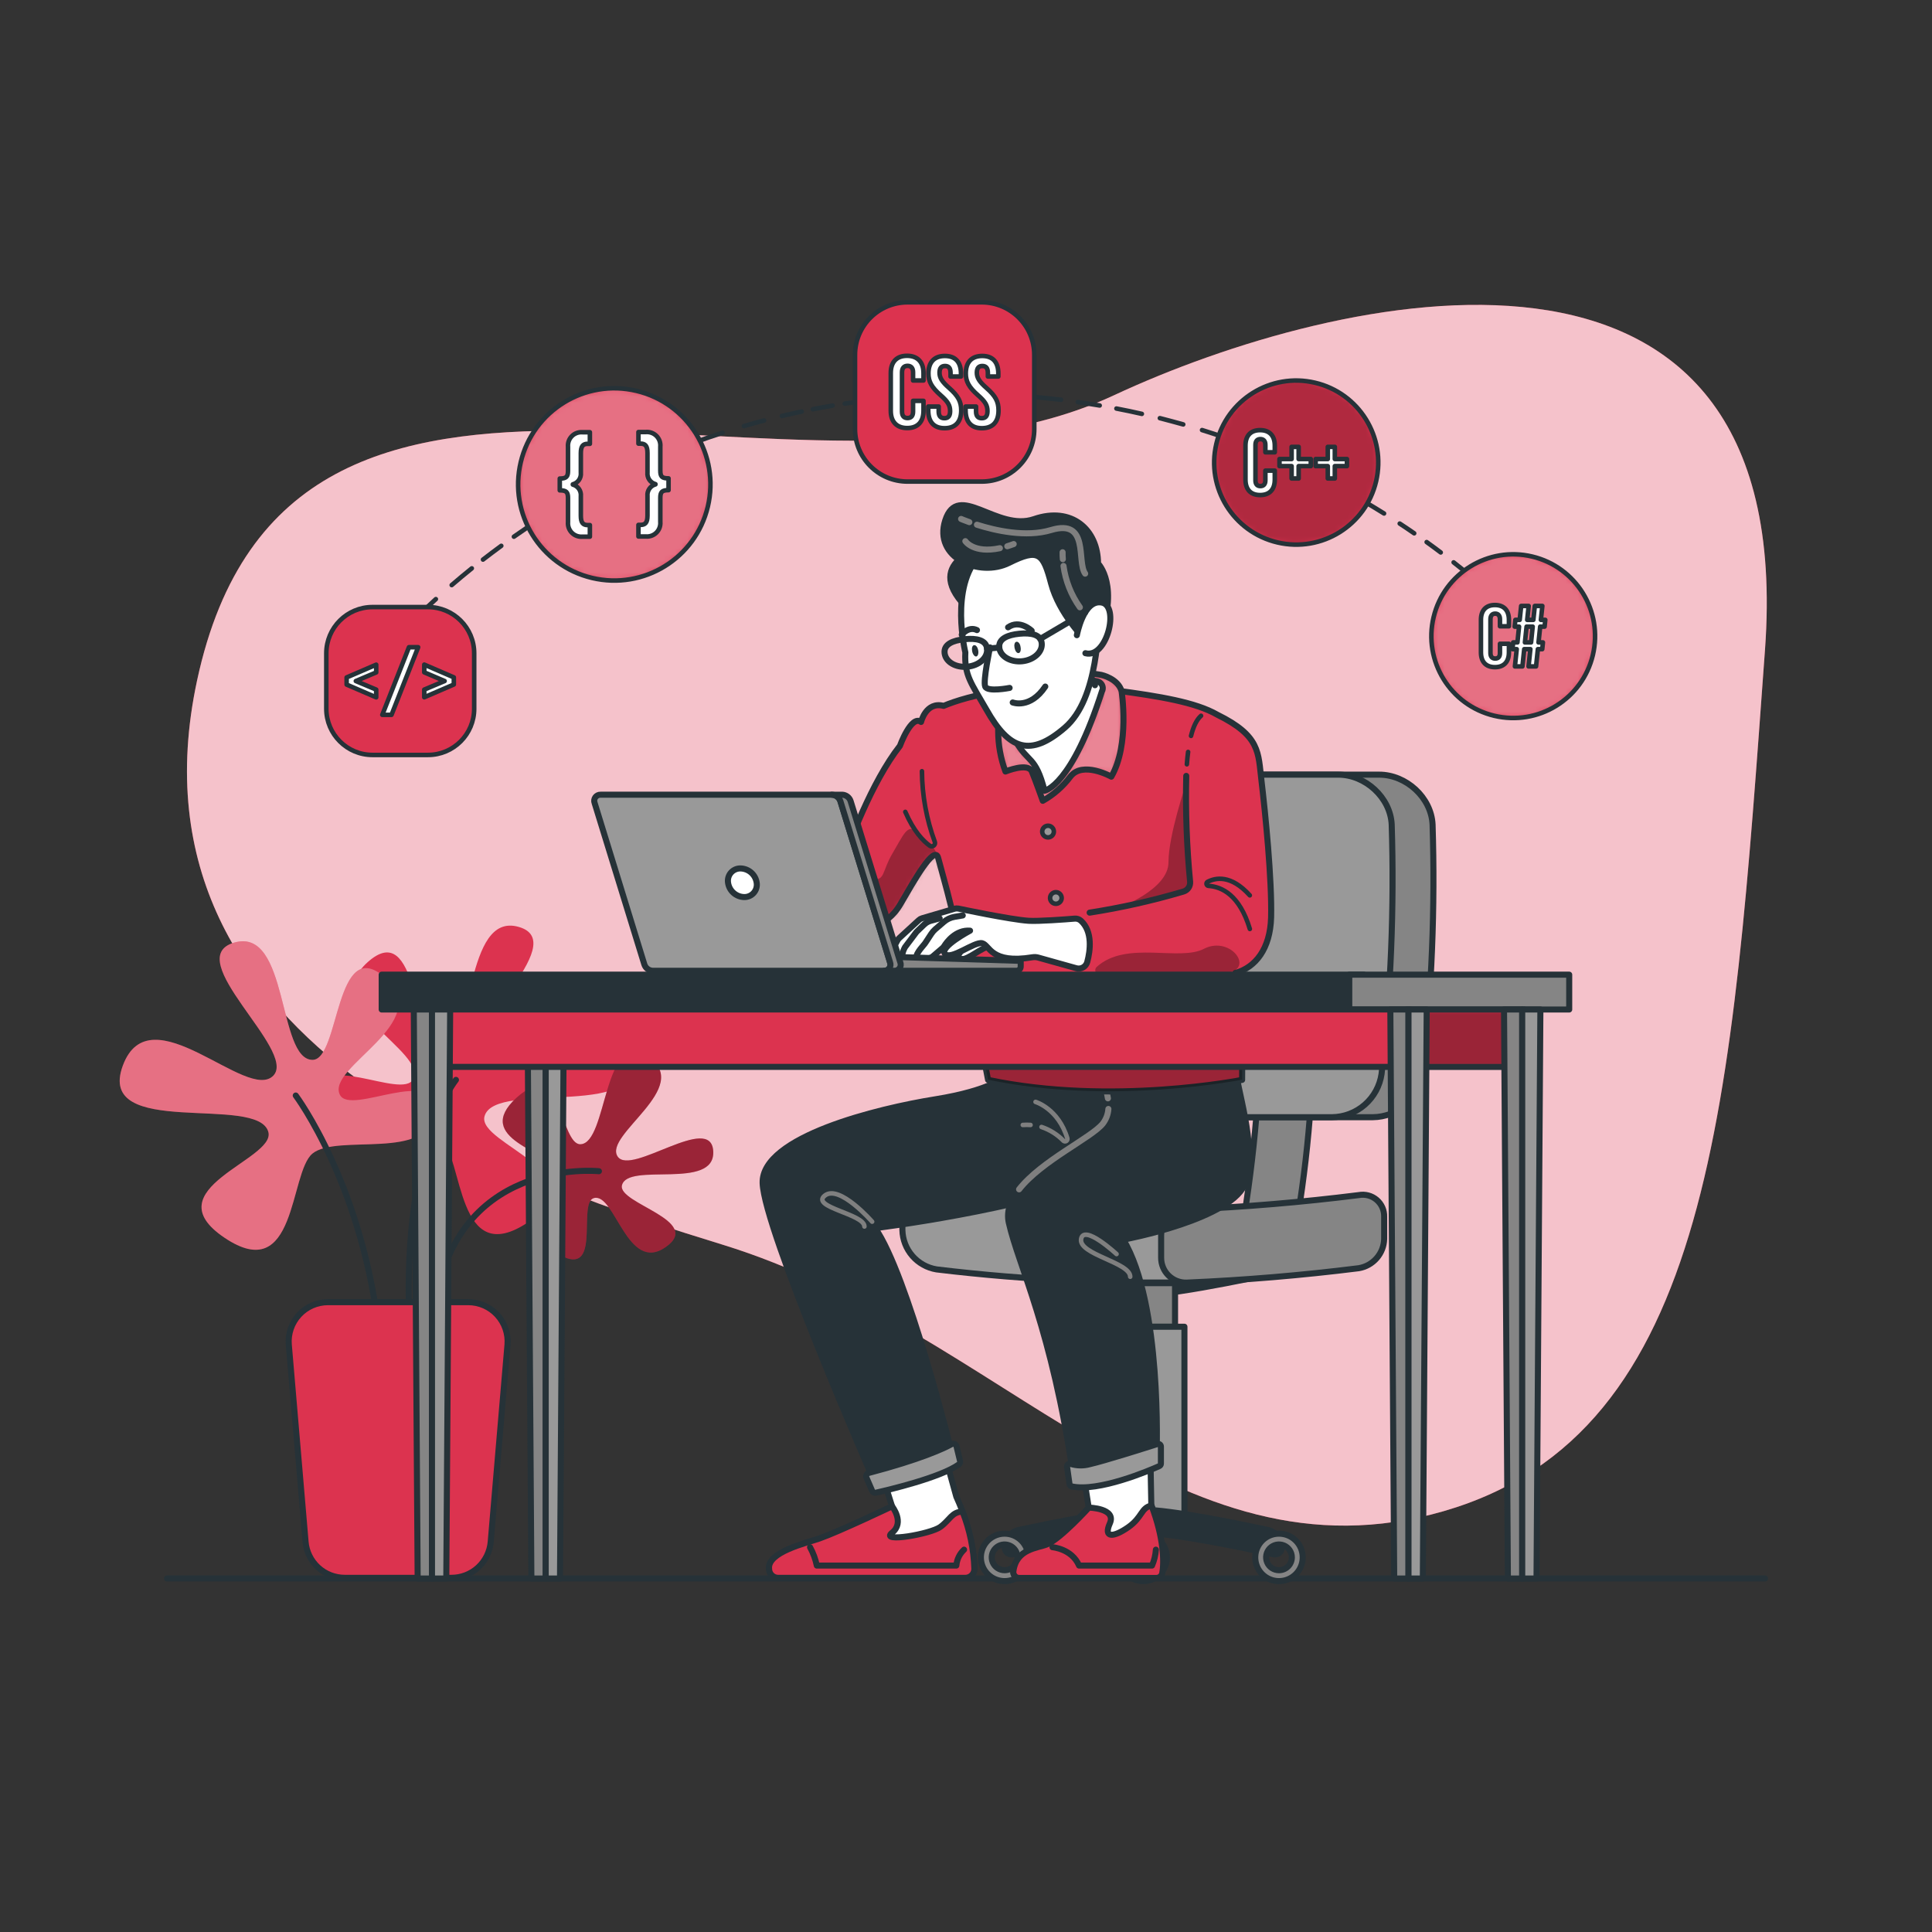 <?xml version="1.0" encoding="UTF-8"?>
<svg xmlns="http://www.w3.org/2000/svg" width="319" height="319" viewBox="0 0 319 319" fill="none">
  <rect x="0" y="0" width="319" height="319" fill="#333333" stroke="none"/>
  <path d="M119.306 205.512C88.893 196.14 19.261 174.135 32.538 112.364C47.85 41.01 132.206 89.396 183.955 65.254C220.582 48.175 297.04 30.164 291.426 107.273C285.964 182.276 282.832 236.615 238.389 249.509C193.946 262.403 165.3 219.676 119.306 205.512Z" fill="#DC334F"></path>
  <path opacity="0.7" d="M119.306 205.512C88.893 196.14 19.261 174.135 32.538 112.364C47.85 41.01 132.206 89.396 183.955 65.254C220.582 48.175 297.04 30.164 291.426 107.273C285.964 182.276 282.832 236.615 238.389 249.509C193.946 262.403 165.3 219.676 119.306 205.512Z" fill="white"></path>
  <path d="M27.574 260.629H291.426" stroke="#263238" stroke-linecap="round" stroke-linejoin="round"></path>
  <path d="M72.732 187.897C76.56 191.087 75.284 209.845 87.253 201.774C99.222 193.703 78.831 188.925 79.992 184.35C81.626 177.97 108.556 185.626 104.039 173.377C99.522 161.127 83.418 179.552 79.189 174.991C75.297 170.793 94.679 155.621 85.645 153.044C76.611 150.466 78.531 172.407 72.732 172.407C68.202 172.407 69.051 151.429 60.725 158.849C52.399 166.269 70.595 173.587 68.215 178.193C66.403 181.696 52.08 173.051 52.724 181.122C53.369 189.193 68.649 184.522 72.732 187.897Z" fill="#DC334F"></path>
  <path d="M75.284 178.302C75.284 178.302 66.581 188.848 67.551 217.59" stroke="#263238" stroke-linecap="round" stroke-linejoin="round"></path>
  <path d="M92.274 193.25C90.73 190.143 77.925 188.019 85.256 181.275C92.586 174.531 92.561 188.988 95.821 188.931C100.383 188.854 99.496 169.523 107.024 174.512C114.553 179.501 99.585 187.393 101.984 190.96C104.185 194.245 117.468 183.629 117.768 190.118C118.068 196.606 103.617 191.802 102.692 195.713C101.971 198.756 116.211 201.525 109.895 205.921C103.579 210.317 101.557 196.944 98.086 197.812C95.438 198.45 98.973 209.481 93.652 207.758C88.331 206.036 93.894 196.504 92.274 193.25Z" fill="#DC334F"></path>
  <path opacity="0.3" d="M92.274 193.25C90.73 190.143 77.925 188.019 85.256 181.275C92.586 174.531 92.561 188.988 95.821 188.931C100.383 188.854 99.496 169.523 107.024 174.512C114.553 179.501 99.585 187.393 101.984 190.96C104.185 194.245 117.468 183.629 117.768 190.118C118.068 196.606 103.617 191.802 102.692 195.713C101.971 198.756 116.211 201.525 109.895 205.921C103.579 210.317 101.557 196.944 98.086 197.812C95.438 198.45 98.973 209.481 93.652 207.758C88.331 206.036 93.894 196.504 92.274 193.25Z" fill="black"></path>
  <path d="M98.89 193.384C98.89 193.384 74.091 190.8 71.641 217.59" stroke="#263238" stroke-linecap="round" stroke-linejoin="round"></path>
  <path d="M51.576 190.481C47.748 193.671 49.024 212.429 37.055 204.358C25.086 196.287 45.483 191.502 44.315 186.934C42.688 180.554 15.752 188.21 20.275 175.96C24.799 163.711 40.889 182.143 45.157 177.575C49.043 173.383 29.667 158.211 38.701 155.627C47.735 153.044 45.789 174.997 51.608 174.997C56.137 174.997 55.295 154.013 63.621 161.44C71.947 168.866 53.745 176.177 56.131 180.784C57.937 184.286 72.266 175.642 71.622 183.706C70.977 191.77 55.64 187.106 51.576 190.481Z" fill="#DC334F"></path>
  <path opacity="0.3" d="M51.576 190.481C47.748 193.671 49.024 212.429 37.055 204.358C25.086 196.287 45.483 191.502 44.315 186.934C42.688 180.554 15.752 188.21 20.275 175.96C24.799 163.711 40.889 182.143 45.157 177.575C49.043 173.383 29.667 158.211 38.701 155.627C47.735 153.044 45.789 174.997 51.608 174.997C56.137 174.997 55.295 154.013 63.621 161.44C71.947 168.866 53.745 176.177 56.131 180.784C57.937 184.286 72.266 175.642 71.622 183.706C70.977 191.77 55.64 187.106 51.576 190.481Z" fill="white"></path>
  <path d="M48.833 180.886C48.833 180.886 60.125 195.968 62.709 221.137" stroke="#263238" stroke-linecap="round" stroke-linejoin="round"></path>
  <path d="M56.916 260.521H74.524C76.159 260.528 77.736 259.918 78.942 258.814C80.147 257.709 80.891 256.191 81.026 254.562L83.795 222.024C83.867 221.13 83.753 220.231 83.461 219.383C83.169 218.536 82.704 217.758 82.096 217.099C81.489 216.439 80.751 215.913 79.93 215.553C79.109 215.193 78.222 215.006 77.325 215.006H54.147C53.25 215.006 52.364 215.193 51.543 215.553C50.722 215.913 49.985 216.44 49.378 217.099C48.77 217.758 48.306 218.536 48.015 219.384C47.723 220.232 47.611 221.13 47.684 222.024L50.453 254.562C50.586 256.185 51.324 257.699 52.521 258.803C53.718 259.906 55.287 260.52 56.916 260.521Z" fill="#DC334F" stroke="#263238" stroke-linecap="round" stroke-linejoin="round"></path>
  <path d="M188.772 213.794C182.883 213.794 165.887 209.966 165.887 209.966H211.657C211.657 209.966 194.654 213.794 188.772 213.794Z" fill="#263238" stroke="#263238" stroke-linecap="round" stroke-linejoin="round"></path>
  <path d="M194.016 211.873H183.527V219.063H194.016V211.873Z" fill="#858585" stroke="#263238" stroke-linecap="round" stroke-linejoin="round"></path>
  <path d="M195.566 219.063H181.977V249.975H195.566V219.063Z" fill="#999999" stroke="#263238" stroke-linecap="round" stroke-linejoin="round"></path>
  <path d="M214.298 200.784H205.436C206.419 194.698 207.146 188.496 207.592 182.353H216.422C216.001 188.496 215.28 194.698 214.298 200.784Z" fill="#858585" stroke="#263238" stroke-linecap="round" stroke-linejoin="round"></path>
  <path d="M227.715 127.906H189.639C185.173 127.906 182.232 131.69 183.1 136.143C185.531 149.747 186.985 163.508 187.451 177.319C187.446 178.262 187.629 179.195 187.989 180.066C188.349 180.937 188.878 181.728 189.545 182.393C190.213 183.058 191.006 183.583 191.879 183.939C192.751 184.295 193.686 184.473 194.628 184.465H226.681C228.673 184.445 230.593 183.714 232.094 182.404C233.595 181.094 234.578 179.291 234.867 177.319C236.412 163.652 236.971 149.891 236.538 136.143C236.328 131.69 232.187 127.906 227.715 127.906Z" fill="#858585" stroke="#263238" stroke-linecap="round" stroke-linejoin="round"></path>
  <path d="M229.789 136.143C230.221 149.891 229.663 163.652 228.117 177.319C227.828 179.291 226.845 181.094 225.344 182.404C223.843 183.714 221.924 184.445 219.932 184.465H194.629C193.686 184.473 192.752 184.295 191.879 183.939C191.007 183.583 190.214 183.058 189.546 182.393C188.878 181.728 188.349 180.937 187.989 180.066C187.63 179.195 187.447 178.262 187.451 177.319C186.988 163.508 185.536 149.747 183.106 136.143C182.239 131.677 185.167 127.906 189.646 127.906H220.965C225.438 127.906 229.578 131.69 229.789 136.143Z" fill="#999999" stroke="#263238" stroke-linecap="round" stroke-linejoin="round"></path>
  <path d="M211.657 255.525C211.657 255.695 211.619 255.862 211.546 256.015C211.472 256.169 211.366 256.303 211.234 256.41C211.101 256.516 210.947 256.592 210.782 256.631C210.617 256.67 210.445 256.671 210.279 256.635C206.113 255.729 193.64 253.1 188.772 253.1C183.904 253.1 171.425 255.729 167.258 256.635C167.093 256.671 166.921 256.67 166.756 256.631C166.591 256.592 166.437 256.516 166.306 256.41C166.174 256.303 166.068 256.168 165.995 256.015C165.923 255.862 165.886 255.694 165.887 255.525C165.886 254.843 166.12 254.181 166.548 253.65C166.977 253.12 167.574 252.752 168.241 252.609C173.115 251.563 184.236 249.285 188.772 249.285C193.308 249.285 204.428 251.563 209.303 252.609C209.969 252.753 210.566 253.121 210.994 253.652C211.422 254.182 211.656 254.843 211.657 255.525Z" fill="#263238" stroke="#263238" stroke-linecap="round" stroke-linejoin="round"></path>
  <path d="M165.88 253.229C165.105 253.227 164.347 253.456 163.702 253.886C163.056 254.316 162.553 254.928 162.256 255.644C161.959 256.36 161.881 257.148 162.032 257.908C162.182 258.669 162.556 259.368 163.104 259.916C163.652 260.464 164.351 260.837 165.111 260.988C165.872 261.139 166.66 261.061 167.376 260.764C168.092 260.466 168.704 259.963 169.134 259.318C169.564 258.673 169.792 257.915 169.791 257.139C169.789 256.103 169.377 255.109 168.644 254.376C167.911 253.643 166.917 253.23 165.88 253.229ZM165.88 259.264C165.46 259.265 165.048 259.142 164.698 258.909C164.348 258.676 164.075 258.345 163.913 257.957C163.751 257.569 163.708 257.141 163.789 256.729C163.871 256.316 164.072 255.937 164.369 255.639C164.666 255.342 165.045 255.139 165.457 255.056C165.869 254.974 166.297 255.015 166.685 255.176C167.074 255.337 167.406 255.609 167.64 255.958C167.874 256.308 167.998 256.719 167.998 257.139C167.998 257.702 167.775 258.241 167.378 258.639C166.981 259.038 166.443 259.262 165.88 259.264Z" fill="#858585" stroke="#263238" stroke-linecap="round" stroke-linejoin="round"></path>
  <path d="M188.772 253.229C187.995 253.226 187.235 253.454 186.589 253.885C185.942 254.315 185.438 254.928 185.141 255.645C184.843 256.363 184.766 257.152 184.918 257.914C185.07 258.676 185.445 259.375 185.996 259.923C186.547 260.47 187.247 260.842 188.01 260.991C188.772 261.139 189.561 261.058 190.277 260.757C190.993 260.456 191.604 259.949 192.031 259.3C192.458 258.652 192.683 257.891 192.676 257.114C192.668 256.083 192.253 255.096 191.522 254.369C190.791 253.642 189.803 253.232 188.772 253.229ZM188.772 259.264C188.352 259.265 187.942 259.142 187.592 258.911C187.243 258.679 186.969 258.349 186.807 257.963C186.644 257.576 186.6 257.15 186.679 256.738C186.758 256.326 186.958 255.947 187.252 255.648C187.546 255.35 187.923 255.145 188.333 255.059C188.744 254.974 189.17 255.012 189.559 255.169C189.948 255.326 190.282 255.594 190.519 255.94C190.756 256.286 190.885 256.695 190.89 257.114C190.893 257.395 190.841 257.673 190.736 257.933C190.631 258.194 190.476 258.431 190.279 258.63C190.082 258.83 189.847 258.989 189.589 259.098C189.33 259.207 189.052 259.263 188.772 259.264Z" fill="#858585" stroke="#263238" stroke-linecap="round" stroke-linejoin="round"></path>
  <path d="M211.178 253.229C210.403 253.229 209.645 253.458 209.001 253.889C208.357 254.32 207.855 254.932 207.558 255.648C207.262 256.364 207.185 257.152 207.336 257.912C207.488 258.672 207.862 259.37 208.41 259.918C208.959 260.466 209.657 260.838 210.418 260.989C211.178 261.139 211.966 261.061 212.682 260.763C213.397 260.466 214.009 259.963 214.438 259.318C214.868 258.673 215.097 257.915 215.095 257.139C215.095 256.625 214.994 256.116 214.797 255.641C214.6 255.166 214.311 254.735 213.948 254.372C213.584 254.009 213.152 253.721 212.677 253.524C212.201 253.328 211.692 253.228 211.178 253.229ZM211.178 259.264C210.758 259.264 210.347 259.139 209.998 258.906C209.648 258.673 209.376 258.341 209.215 257.952C209.054 257.564 209.012 257.137 209.094 256.725C209.176 256.313 209.379 255.934 209.676 255.637C209.973 255.34 210.351 255.138 210.764 255.056C211.176 254.974 211.603 255.016 211.991 255.177C212.379 255.337 212.711 255.61 212.945 255.959C213.178 256.309 213.303 256.719 213.303 257.139C213.303 257.703 213.079 258.243 212.68 258.642C212.282 259.04 211.742 259.264 211.178 259.264Z" fill="#858585" stroke="#263238" stroke-linecap="round" stroke-linejoin="round"></path>
  <path d="M200.371 199.547C185.095 200.032 169.805 199.356 154.632 197.524C153.932 197.398 153.212 197.429 152.526 197.616C151.839 197.803 151.203 198.141 150.663 198.605C150.123 199.068 149.694 199.647 149.406 200.298C149.118 200.949 148.979 201.655 148.999 202.367V203.113C149.036 204.681 149.619 206.186 150.648 207.37C151.676 208.553 153.085 209.34 154.632 209.595C169.806 211.423 185.095 212.099 200.371 211.618V199.547Z" fill="#999999" stroke="#263238" stroke-linecap="round" stroke-linejoin="round"></path>
  <path d="M224.359 209.397C214.879 210.584 205.481 211.369 195.937 211.777C195.387 211.794 194.839 211.7 194.326 211.501C193.814 211.301 193.346 211.001 192.953 210.616C192.559 210.232 192.247 209.773 192.035 209.265C191.823 208.757 191.716 208.212 191.719 207.662V203.993C191.731 202.872 192.176 201.8 192.963 201.001C193.75 200.203 194.816 199.741 195.937 199.712C205.507 199.298 214.879 198.513 224.359 197.326C224.879 197.229 225.413 197.249 225.924 197.385C226.434 197.522 226.907 197.771 227.309 198.114C227.71 198.457 228.03 198.886 228.244 199.369C228.458 199.853 228.56 200.377 228.545 200.906V204.574C228.514 205.738 228.08 206.856 227.316 207.736C226.553 208.615 225.508 209.203 224.359 209.397Z" fill="#858585" stroke="#263238" stroke-linecap="round" stroke-linejoin="round"></path>
  <path d="M160.884 259.028C160.884 256.897 160.419 252.648 157.905 247.129L154.632 235.326L144.424 239.684L147.295 248.724C147.295 248.724 138.523 252.909 135.281 254.039C133.125 254.792 126.668 256.272 126.987 259.041C126.987 259.236 127.026 259.429 127.101 259.61C127.175 259.79 127.285 259.954 127.423 260.092C127.561 260.23 127.725 260.339 127.905 260.414C128.086 260.489 128.279 260.527 128.474 260.527H159.392C159.588 260.528 159.783 260.49 159.965 260.415C160.147 260.34 160.312 260.229 160.451 260.09C160.59 259.95 160.7 259.784 160.774 259.602C160.849 259.42 160.886 259.225 160.884 259.028Z" fill="white" stroke="#263238" stroke-linecap="round" stroke-linejoin="round"></path>
  <path d="M155.264 252.118C153.669 253.292 145.164 254.779 147.295 253.075C149.426 251.372 147.295 248.718 147.295 248.718C147.295 248.718 138.523 252.903 135.281 254.032C133.125 254.785 126.668 256.265 126.987 259.034C126.987 259.229 127.026 259.423 127.101 259.603C127.175 259.783 127.285 259.947 127.423 260.085C127.561 260.223 127.725 260.333 127.905 260.408C128.086 260.482 128.279 260.521 128.474 260.521H159.392C159.588 260.522 159.783 260.483 159.964 260.408C160.146 260.333 160.311 260.222 160.449 260.083C160.587 259.943 160.697 259.777 160.77 259.595C160.844 259.413 160.881 259.218 160.878 259.021C160.774 255.789 160.113 252.6 158.926 249.592C157.171 249.611 156.859 250.951 155.264 252.118Z" fill="#DC334F" stroke="#263238" stroke-linecap="round" stroke-linejoin="round"></path>
  <path d="M168.266 260.52H190.915C191.142 260.52 191.361 260.441 191.536 260.297C191.71 260.152 191.829 259.952 191.872 259.729C192.217 257.93 192.14 253.904 190.099 248.558L189.895 237.712L178.296 239.683L179.763 248.934C179.763 248.934 175.093 254.077 172.873 254.995C171.316 255.633 167.769 255.71 167.297 259.461C167.284 259.596 167.3 259.732 167.343 259.86C167.386 259.988 167.456 260.106 167.547 260.206C167.638 260.305 167.75 260.385 167.873 260.439C167.997 260.493 168.131 260.521 168.266 260.52Z" fill="white" stroke="#263238" stroke-linecap="round" stroke-linejoin="round"></path>
  <path d="M186.296 252.163C183.904 253.834 182.137 254.032 183.253 251.525C184.37 249.017 179.789 248.928 179.789 248.928C179.789 248.928 175.119 254.07 172.898 254.989C171.342 255.627 167.794 255.704 167.322 259.455C167.306 259.592 167.319 259.73 167.36 259.862C167.402 259.993 167.471 260.114 167.562 260.216C167.654 260.319 167.767 260.401 167.892 260.457C168.018 260.512 168.154 260.541 168.292 260.54H190.941C191.168 260.539 191.387 260.46 191.562 260.316C191.736 260.172 191.855 259.971 191.898 259.749C192.243 257.949 192.166 253.924 190.124 248.577C188.351 248.985 188.67 250.485 186.296 252.163Z" fill="#DC334F" stroke="#263238" stroke-linecap="round" stroke-linejoin="round"></path>
  <path d="M166.014 177.689C166.014 177.689 163.73 180.024 154.396 181.517C145.062 183.01 125.686 187.681 125.922 195.337C126.158 202.993 144.003 243.825 144.003 243.825C144.003 243.825 152.935 242.127 157.082 239.575C157.082 239.575 149.892 210.438 144.501 202.782C144.501 202.782 168.7 199.802 182.085 194.277C195.47 188.752 187.598 176.158 187.598 176.158L166.014 177.689Z" fill="#263238" stroke="#263238" stroke-linecap="round" stroke-linejoin="round"></path>
  <path d="M181.192 176.611C181.192 176.611 184.625 182.353 182.06 185.543C179.495 188.733 164.93 194.686 166.576 201.921C168.222 209.156 173.657 219.357 177.198 243.601C177.198 243.601 185.448 242.325 190.973 239.984C190.973 239.984 191.891 215.319 185.48 204.683C185.48 204.683 203.841 201.283 205.704 195.113C207.567 188.944 204.084 179.514 204.013 176.146L181.192 176.611Z" fill="#263238" stroke="#263238" stroke-linecap="round" stroke-linejoin="round"></path>
  <path d="M170.155 185.747C169.73 185.715 169.304 185.715 168.879 185.747" stroke="#7F7F7F" stroke-width="0.75" stroke-linecap="round" stroke-linejoin="round"></path>
  <path d="M170.984 181.938C170.984 181.938 174.755 183.049 176.235 187.968C176.254 188.048 176.248 188.133 176.216 188.21C176.184 188.287 176.129 188.352 176.059 188.395C175.988 188.439 175.906 188.46 175.823 188.454C175.74 188.448 175.661 188.416 175.597 188.363C174.586 187.323 173.342 186.54 171.967 186.079" stroke="#7F7F7F" stroke-width="0.75" stroke-linecap="round" stroke-linejoin="round"></path>
  <path d="M142.727 202.514C142.727 200.44 133.795 199.324 136.187 197.41C138.58 195.496 144.003 201.716 144.003 201.716" stroke="#7F7F7F" stroke-width="0.75" stroke-linecap="round" stroke-linejoin="round"></path>
  <path d="M186.615 210.807C186.615 208.434 178.079 207.139 178.506 204.587C178.934 202.035 184.357 207.062 184.357 207.062" stroke="#7F7F7F" stroke-width="0.75" stroke-linecap="round" stroke-linejoin="round"></path>
  <path d="M143.059 243.971L143.997 246.14C144.049 246.26 144.141 246.358 144.257 246.417C144.374 246.477 144.507 246.494 144.635 246.465C146.696 246 155.296 243.971 158.313 241.801C158.401 241.737 158.467 241.648 158.504 241.546C158.54 241.443 158.545 241.332 158.518 241.227L157.931 238.809C157.911 238.726 157.872 238.648 157.817 238.582C157.762 238.516 157.693 238.464 157.614 238.429C157.536 238.394 157.45 238.378 157.365 238.382C157.279 238.386 157.195 238.41 157.12 238.452C155.761 239.192 151.978 240.959 143.435 243.205C143.357 243.226 143.285 243.264 143.223 243.315C143.16 243.366 143.11 243.43 143.074 243.503C143.038 243.575 143.018 243.654 143.016 243.735C143.013 243.816 143.028 243.896 143.059 243.971Z" fill="#999999" stroke="#263238" stroke-linecap="round" stroke-linejoin="round"></path>
  <path d="M176.184 242.185C176.173 242.11 176.182 242.034 176.209 241.963C176.236 241.893 176.281 241.831 176.339 241.782C176.398 241.734 176.468 241.702 176.542 241.689C176.616 241.676 176.693 241.682 176.764 241.706C177.801 242.03 178.909 242.045 179.954 241.751C182.321 241.215 189.09 239.072 191.107 238.427C191.173 238.406 191.243 238.401 191.311 238.412C191.38 238.423 191.445 238.45 191.501 238.491C191.557 238.533 191.602 238.586 191.634 238.648C191.665 238.71 191.681 238.779 191.681 238.848V241.668C191.681 241.753 191.657 241.837 191.611 241.909C191.564 241.98 191.497 242.036 191.419 242.07C189.837 242.778 181.358 246.409 176.924 245.42C176.837 245.399 176.759 245.353 176.7 245.287C176.64 245.221 176.603 245.138 176.592 245.05L176.184 242.185Z" fill="#999999" stroke="#263238" stroke-linecap="round" stroke-linejoin="round"></path>
  <path d="M183.01 183.105C182.949 183.987 182.627 184.831 182.085 185.53C180.209 187.859 171.96 191.655 168.266 196.376" stroke="#7F7F7F" stroke-linecap="round" stroke-linejoin="round"></path>
  <path d="M182.608 179.916C182.751 180.386 182.86 180.866 182.934 181.352" stroke="#7F7F7F" stroke-linecap="round" stroke-linejoin="round"></path>
  <path d="M133.75 255.468C134.271 256.417 134.647 257.438 134.867 258.498H157.905C157.991 257.494 158.445 256.558 159.181 255.87" stroke="#263238" stroke-linecap="round" stroke-linejoin="round"></path>
  <path d="M173.785 255.468C173.785 255.468 176.975 255.71 178.168 258.498H190.214C190.577 257.666 190.793 256.776 190.852 255.87" stroke="#263238" stroke-linecap="round" stroke-linejoin="round"></path>
  <path d="M154.9 141.636C155.194 142.759 155.5 143.875 155.806 144.966C158.996 156.45 163.143 178.301 163.143 178.301C183.559 182.608 205.092 178.301 205.092 178.301C205.206 173.542 204.626 167.258 203.981 160.654C207.325 159.729 209.723 156.641 209.877 151.505C210.036 145.285 208.907 134.088 208.282 128.856C207.726 124.257 208.122 121.519 200.996 118.01C197.423 115.95 191.489 114.974 184.197 113.997C169.842 112.083 159.481 114.986 155.806 116.549C152.89 115.784 152.08 119.204 152.08 119.204C150.466 117.985 148.59 123.153 148.59 123.153C143.869 129.175 140.156 139.32 138.918 142.931C138.644 143.72 138.143 144.411 137.476 144.915C134.127 147.467 135.99 150.625 135.99 150.625L142.848 152.724C142.848 152.724 146.172 153.592 148.711 149.221C150.83 145.572 154.3 139.377 154.9 141.636Z" fill="#DC334F"></path>
  <mask id="mask0_1819_18128" style="mask-type:luminance" maskUnits="userSpaceOnUse" x="135" y="113" width="75" height="68">
    <path d="M154.9 141.636C155.194 142.759 155.5 143.875 155.806 144.966C158.996 156.45 163.143 178.301 163.143 178.301C183.559 182.608 205.092 178.301 205.092 178.301C205.206 173.542 204.626 167.258 203.981 160.654C207.325 159.729 209.723 156.641 209.877 151.505C210.036 145.285 208.907 134.088 208.282 128.856C207.726 124.257 208.122 121.519 200.996 118.01C197.423 115.95 191.489 114.974 184.197 113.997C169.842 112.083 159.481 114.986 155.806 116.549C152.89 115.784 152.08 119.204 152.08 119.204C150.466 117.985 148.59 123.153 148.59 123.153C143.869 129.175 140.156 139.32 138.918 142.931C138.644 143.72 138.143 144.411 137.476 144.915C134.127 147.467 135.99 150.625 135.99 150.625L142.848 152.724C142.848 152.724 146.172 153.592 148.711 149.221C150.83 145.572 154.3 139.377 154.9 141.636Z" fill="white"></path>
  </mask>
  <g mask="url(#mask0_1819_18128)">
    <path opacity="0.3" d="M144.111 149.847C144.111 149.847 143.952 146.657 141.4 146.102C138.848 145.546 142.114 144.589 144.111 145.068C146.108 145.546 145.642 143.792 147.352 140.921C149.062 138.05 149.904 135.779 151.346 137.431C152.788 139.084 154.287 139.345 154.9 141.604C155.512 143.862 152.482 149.26 152.482 149.26L147.722 152.954L145.304 154.306H141.7L140.462 151.186L144.111 149.847Z" fill="black"></path>
  </g>
  <path d="M154.9 141.636C155.194 142.759 155.5 143.875 155.806 144.966C158.996 156.45 163.143 178.301 163.143 178.301C183.559 182.608 205.092 178.301 205.092 178.301C205.206 173.542 204.626 167.258 203.981 160.654C207.325 159.729 209.723 156.641 209.877 151.505C210.036 145.285 208.907 134.088 208.282 128.856C207.726 124.257 208.122 121.519 200.996 118.01C197.423 115.95 191.489 114.974 184.197 113.997C169.842 112.083 159.481 114.986 155.806 116.549C152.89 115.784 152.08 119.204 152.08 119.204C150.466 117.985 148.59 123.153 148.59 123.153C143.869 129.175 140.156 139.32 138.918 142.931C138.644 143.72 138.143 144.411 137.476 144.915C134.127 147.467 135.99 150.625 135.99 150.625L142.848 152.724C142.848 152.724 146.172 153.592 148.711 149.221C150.83 145.572 154.3 139.377 154.9 141.636Z" stroke="#263238" stroke-linecap="round" stroke-linejoin="round"></path>
  <path opacity="0.3" d="M205.092 178.269C205.108 174.17 204.906 170.072 204.486 165.994C205.181 175.711 184.95 178.754 184.312 173.484C183.674 168.214 203.982 160.622 192.932 163.276C183.291 165.592 164.604 163.378 160.011 162.779C161.778 171.073 163.143 178.269 163.143 178.269C183.559 182.576 205.092 178.269 205.092 178.269Z" fill="black"></path>
  <path opacity="0.3" d="M195.815 129.463C195.815 129.463 192.925 137.916 192.931 142.382C192.938 146.848 184.835 149.847 184.816 149.847C189.161 148.967 193.384 147.799 195.4 147.212C195.748 147.114 196.05 146.898 196.255 146.601C196.46 146.304 196.555 145.945 196.523 145.585C196.008 140.227 195.772 134.846 195.815 129.463Z" fill="black"></path>
  <path d="M152.227 127.338C152.254 131.321 152.973 135.27 154.351 139.007C154.391 139.116 154.395 139.236 154.363 139.348C154.33 139.46 154.263 139.559 154.17 139.63C154.078 139.701 153.965 139.741 153.849 139.743C153.732 139.746 153.618 139.712 153.522 139.645C152.425 138.86 150.874 137.265 149.477 134.05" stroke="#263238" stroke-width="0.75" stroke-linecap="round" stroke-linejoin="round"></path>
  <path d="M206.367 153.387C204.683 147.805 201.767 146.408 199.509 146.267C199.439 146.257 199.374 146.227 199.321 146.18C199.269 146.133 199.231 146.072 199.214 146.003C199.196 145.935 199.199 145.863 199.222 145.797C199.245 145.73 199.287 145.672 199.343 145.629C200.657 144.921 203.216 144.353 206.361 147.837" stroke="#263238" stroke-width="0.75" stroke-linecap="round" stroke-linejoin="round"></path>
  <path d="M174.002 137.412C173.975 137.647 173.862 137.863 173.686 138.021C173.509 138.178 173.281 138.265 173.045 138.265C172.809 138.265 172.58 138.178 172.404 138.021C172.228 137.863 172.115 137.647 172.088 137.412C172.072 137.277 172.085 137.14 172.126 137.011C172.167 136.881 172.235 136.762 172.326 136.66C172.416 136.559 172.527 136.478 172.651 136.422C172.775 136.367 172.909 136.338 173.045 136.338C173.181 136.338 173.315 136.367 173.439 136.422C173.563 136.478 173.674 136.559 173.764 136.66C173.855 136.762 173.922 136.881 173.963 137.011C174.004 137.14 174.018 137.277 174.002 137.412Z" fill="#999999" stroke="#263238" stroke-width="0.75" stroke-linecap="round" stroke-linejoin="round"></path>
  <path d="M175.297 148.27C175.297 148.46 175.241 148.645 175.136 148.802C175.031 148.96 174.881 149.082 174.707 149.155C174.532 149.227 174.339 149.246 174.154 149.209C173.968 149.172 173.797 149.081 173.664 148.947C173.53 148.813 173.439 148.643 173.402 148.457C173.365 148.272 173.384 148.079 173.456 147.904C173.529 147.729 173.651 147.58 173.809 147.475C173.966 147.37 174.151 147.313 174.34 147.313C174.594 147.313 174.838 147.414 175.017 147.594C175.196 147.773 175.297 148.017 175.297 148.27Z" fill="#999999" stroke="#263238" stroke-width="0.75" stroke-linecap="round" stroke-linejoin="round"></path>
  <path d="M178.506 174.441C178.508 174.632 178.452 174.819 178.347 174.978C178.242 175.138 178.092 175.262 177.916 175.336C177.74 175.41 177.546 175.43 177.359 175.393C177.172 175.357 176.999 175.266 176.864 175.131C176.729 174.997 176.636 174.825 176.599 174.638C176.561 174.451 176.58 174.257 176.652 174.081C176.725 173.904 176.849 173.753 177.007 173.647C177.166 173.541 177.352 173.484 177.543 173.484C177.797 173.484 178.041 173.585 178.222 173.764C178.402 173.944 178.505 174.187 178.506 174.441Z" fill="#999999" stroke="#263238" stroke-linecap="round" stroke-linejoin="round"></path>
  <path d="M160.183 155.385C160.183 155.385 157.051 158.371 158.543 158.422C160.036 158.473 161.918 156.418 163.647 156.182C165.376 155.946 162.582 154.906 162.582 154.906L160.183 155.385Z" fill="white" stroke="#263238" stroke-linecap="round" stroke-linejoin="round"></path>
  <path d="M178.474 152.022C178.334 151.896 178.169 151.801 177.99 151.742C177.811 151.682 177.622 151.661 177.434 151.678C175.903 151.805 171.501 152.137 169.842 152.035C166.895 151.85 158.211 150.013 158.211 150.013C158.012 149.979 157.807 149.989 157.612 150.044L152.233 151.627C152.037 151.683 151.858 151.786 151.71 151.927L148.456 154.912C148.349 155.012 148.259 155.129 148.188 155.257L147.512 156.495C147.372 156.749 147.32 157.042 147.363 157.329C147.405 157.616 147.541 157.881 147.748 158.083L153.12 158.224C153.452 158.239 153.777 158.125 154.026 157.905L155.621 156.539C155.728 156.447 155.82 156.339 155.895 156.22C156.285 155.582 157.809 153.477 160.17 153.668C160.17 153.668 155.066 156.38 156.029 157.496C156.993 158.613 160.897 155.423 162.173 155.742C163.449 156.061 163.532 159.193 170.467 158.058C170.777 158.005 171.095 158.021 171.399 158.102L177.715 159.87C177.902 159.921 178.098 159.935 178.291 159.911C178.484 159.886 178.669 159.823 178.838 159.726C179.006 159.628 179.153 159.498 179.27 159.343C179.387 159.188 179.472 159.012 179.521 158.823C180.012 157.011 180.446 153.821 178.474 152.022Z" fill="white" stroke="#263238" stroke-linecap="round" stroke-linejoin="round"></path>
  <path d="M158.964 151.154L157.612 151.384C156.952 151.496 156.336 151.787 155.832 152.226L154.396 153.457C154.152 153.677 153.937 153.928 153.758 154.204L152.833 155.614C152.733 155.77 152.62 155.917 152.495 156.054C151.946 156.692 150.434 158.459 152.068 158.217" fill="white"></path>
  <path d="M158.964 151.154L157.612 151.384C156.952 151.496 156.336 151.787 155.832 152.226L154.396 153.457C154.152 153.677 153.937 153.928 153.758 154.204L152.833 155.614C152.733 155.77 152.62 155.917 152.495 156.054C151.946 156.692 150.434 158.459 152.068 158.217" stroke="#263238" stroke-linecap="round" stroke-linejoin="round"></path>
  <path d="M155.156 151.633L153.758 152.016C153.322 152.122 152.921 152.342 152.597 152.654L151.506 153.7C151.399 153.795 151.303 153.902 151.219 154.019L149.426 156.399C149.426 156.399 148.469 158.083 149.426 158.115" fill="white"></path>
  <path d="M155.156 151.633L153.758 152.016C153.322 152.122 152.921 152.342 152.597 152.654L151.506 153.7C151.399 153.795 151.303 153.902 151.219 154.019L149.426 156.399C149.426 156.399 148.469 158.083 149.426 158.115" stroke="#263238" stroke-linecap="round" stroke-linejoin="round"></path>
  <path d="M195.866 128.11C195.73 133.943 195.944 139.778 196.504 145.585C196.535 145.945 196.44 146.304 196.236 146.601C196.031 146.898 195.728 147.114 195.381 147.212C190.309 148.712 185.142 149.874 179.916 150.689" stroke="#263238" stroke-linecap="round" stroke-linejoin="round"></path>
  <path d="M196.172 124.154C196.089 124.792 196.019 125.488 195.968 126.196" stroke="#263238" stroke-width="0.75" stroke-linecap="round" stroke-linejoin="round"></path>
  <path d="M198.31 118.183C197.582 118.821 197.034 119.975 196.657 121.507" stroke="#263238" stroke-width="0.75" stroke-linecap="round" stroke-linejoin="round"></path>
  <path d="M166.365 114.393C166.365 114.393 166.767 113.117 168.917 112.396C171.067 111.675 178.525 110.533 182.36 112.396C186.194 114.259 178.851 124.397 178.851 124.397L175.45 129.105L172.42 131.377L171.067 127.338L169.313 125.514C169.313 125.514 165.523 122.406 165.842 119.338C166.161 116.269 166.365 114.393 166.365 114.393Z" fill="white"></path>
  <path d="M185.192 114.125C184.593 112.026 181.855 111.439 181.855 111.439C168.776 109.206 166.014 113.991 166.014 113.991C164.41 118.313 164.41 123.067 166.014 127.389C166.014 127.389 169.733 125.845 170.371 127.389C171.009 128.933 172.177 132.225 172.177 132.225C173.953 131.225 175.501 129.867 176.726 128.238C178.748 125.578 183.495 128.238 183.495 128.238C186.57 122.923 185.192 114.125 185.192 114.125ZM182.002 113.972C176.937 129.871 172.47 130.56 172.47 130.56C170.984 124.716 169.708 125.992 167.685 122.336C166.065 119.402 166.614 115.689 166.894 114.33C166.927 114.167 166.996 114.015 167.095 113.882C167.195 113.75 167.322 113.641 167.469 113.564C172.496 111.012 178.646 111.95 181.179 112.505C181.336 112.537 181.484 112.603 181.614 112.696C181.744 112.79 181.852 112.91 181.932 113.048C182.012 113.187 182.062 113.341 182.079 113.5C182.095 113.659 182.078 113.82 182.028 113.972H182.002Z" fill="#DC334F"></path>
  <mask id="mask1_1819_18128" style="mask-type:luminance" maskUnits="userSpaceOnUse" x="164" y="110" width="22" height="23">
    <path d="M185.192 114.125C184.593 112.026 181.855 111.439 181.855 111.439C168.776 109.206 166.014 113.991 166.014 113.991C164.41 118.313 164.41 123.067 166.014 127.389C166.014 127.389 169.733 125.845 170.371 127.389C171.009 128.933 172.177 132.225 172.177 132.225C173.953 131.225 175.501 129.867 176.726 128.238C178.748 125.578 183.495 128.238 183.495 128.238C186.57 122.923 185.192 114.125 185.192 114.125ZM182.002 113.972C176.937 129.871 172.47 130.56 172.47 130.56C170.984 124.716 169.708 125.992 167.685 122.336C166.065 119.402 166.614 115.689 166.894 114.33C166.927 114.167 166.996 114.015 167.095 113.882C167.195 113.75 167.322 113.641 167.469 113.564C172.496 111.012 178.646 111.95 181.179 112.505C181.336 112.537 181.484 112.603 181.614 112.696C181.744 112.79 181.852 112.91 181.932 113.048C182.012 113.187 182.062 113.341 182.079 113.5C182.095 113.659 182.078 113.82 182.028 113.972H182.002Z" fill="white"></path>
  </mask>
  <g mask="url(#mask1_1819_18128)">
    <path opacity="0.4" d="M185.192 114.125C184.593 112.026 181.855 111.439 181.855 111.439C168.776 109.206 166.014 113.991 166.014 113.991C164.41 118.313 164.41 123.067 166.014 127.389C166.014 127.389 169.733 125.845 170.371 127.389C171.009 128.933 172.177 132.225 172.177 132.225C173.953 131.225 175.501 129.867 176.726 128.238C178.748 125.578 183.495 128.238 183.495 128.238C186.57 122.923 185.192 114.125 185.192 114.125ZM182.002 113.972C176.937 129.871 172.47 130.56 172.47 130.56C170.984 124.716 169.708 125.992 167.685 122.336C166.065 119.402 166.614 115.689 166.894 114.33C166.927 114.167 166.996 114.015 167.095 113.882C167.195 113.75 167.322 113.641 167.469 113.564C172.496 111.012 178.646 111.95 181.179 112.505C181.336 112.537 181.484 112.603 181.614 112.696C181.744 112.79 181.852 112.91 181.932 113.048C182.012 113.187 182.062 113.341 182.079 113.5C182.095 113.659 182.078 113.82 182.028 113.972H182.002Z" fill="white"></path>
  </g>
  <path d="M185.192 114.125C184.593 112.026 181.855 111.439 181.855 111.439C168.776 109.206 166.014 113.991 166.014 113.991C164.41 118.313 164.41 123.067 166.014 127.389C166.014 127.389 169.733 125.845 170.371 127.389C171.009 128.933 172.177 132.225 172.177 132.225C173.953 131.225 175.501 129.867 176.726 128.238C178.748 125.578 183.495 128.238 183.495 128.238C186.57 122.923 185.192 114.125 185.192 114.125ZM182.002 113.972C176.937 129.871 172.47 130.56 172.47 130.56C170.984 124.716 169.708 125.992 167.685 122.336C166.065 119.402 166.614 115.689 166.894 114.33C166.927 114.167 166.996 114.015 167.095 113.882C167.195 113.75 167.322 113.641 167.469 113.564C172.496 111.012 178.646 111.95 181.179 112.505C181.336 112.537 181.484 112.603 181.614 112.696C181.744 112.79 181.852 112.91 181.932 113.048C182.012 113.187 182.062 113.341 182.079 113.5C182.095 113.659 182.078 113.82 182.028 113.972H182.002Z" stroke="#263238" stroke-linecap="round" stroke-linejoin="round"></path>
  <path d="M163.839 89.83C163.839 89.83 152.565 92.089 158.773 99.4C165.657 107.547 163.839 89.83 163.839 89.83Z" fill="#263238" stroke="#263238" stroke-linecap="round" stroke-linejoin="round"></path>
  <path d="M159.392 107.72C159.392 107.72 156.712 96.874 161.816 91.662C166.92 86.449 172.452 85.39 176.599 87.942C180.746 90.494 182.468 96.874 181.83 100.166C181.192 103.458 181.499 115.261 175.814 120.155C170.129 125.048 166.633 123.842 162.875 117.175C160.381 112.805 159.201 111.548 159.392 107.72Z" fill="white" stroke="#263238" stroke-linecap="round" stroke-linejoin="round"></path>
  <path d="M179.151 105.595C179.151 105.595 174.863 101.34 173.549 96.344C172.235 91.349 171.495 90.494 166.601 92.937C161.708 95.381 154.077 92.095 156.074 85.919C158.173 79.437 164.585 87.833 170.748 85.709C176.911 83.584 181.294 87.412 181.301 93.046C181.301 93.046 185.027 96.663 181.301 106.016L179.151 105.595Z" fill="#263238" stroke="#263238" stroke-linecap="round" stroke-linejoin="round"></path>
  <path d="M177.804 104.881C177.804 104.881 178.889 98.934 181.9 99.483C184.912 100.032 182.761 108.811 179.214 107.854" fill="white"></path>
  <path d="M177.804 104.881C177.804 104.881 178.889 98.934 181.9 99.483C184.912 100.032 182.761 108.811 179.214 107.854" stroke="#263238" stroke-linecap="round" stroke-linejoin="round"></path>
  <path d="M163.469 106.896C163.469 106.896 162.282 112.415 162.671 113.359C163.06 114.304 166.703 113.583 166.703 113.583" fill="white"></path>
  <path d="M163.469 106.896C163.469 106.896 162.282 112.415 162.671 113.359C163.06 114.304 166.703 113.583 166.703 113.583" stroke="#263238" stroke-linecap="round" stroke-linejoin="round"></path>
  <path d="M167.213 115.988C167.213 115.988 170.072 117.117 172.592 113.359L167.213 115.988Z" fill="white"></path>
  <path d="M167.213 115.988C167.213 115.988 170.072 117.117 172.592 113.359" stroke="#263238" stroke-linecap="round" stroke-linejoin="round"></path>
  <path d="M161.51 107.356C161.612 107.866 161.478 108.332 161.21 108.389C160.942 108.447 160.63 108.077 160.521 107.56C160.413 107.043 160.521 106.584 160.821 106.526C161.121 106.469 161.414 106.839 161.51 107.356Z" fill="#263238"></path>
  <path d="M168.503 106.794C168.611 107.305 168.503 107.77 168.203 107.828C167.903 107.885 167.629 107.509 167.52 106.998C167.412 106.488 167.52 106.022 167.82 105.965C168.12 105.907 168.432 106.277 168.503 106.794Z" fill="#263238"></path>
  <path d="M162.977 107.113C163.124 108.562 161.701 109.889 159.736 110.08C157.771 110.271 156.113 109.263 155.966 107.815C155.819 106.367 157.344 105.735 159.283 105.537C161.223 105.34 162.837 105.671 162.977 107.113Z" stroke="#263238" stroke-linecap="round" stroke-linejoin="round"></path>
  <path d="M172.005 106.214C172.152 107.656 170.697 108.989 168.764 109.181C166.831 109.372 165.14 108.358 164.993 106.916C164.846 105.474 166.371 104.83 168.311 104.638C170.25 104.447 171.864 104.766 172.005 106.214Z" stroke="#263238" stroke-linecap="round" stroke-linejoin="round"></path>
  <path d="M162.977 107.114L164.993 106.916" stroke="#263238" stroke-linecap="round" stroke-linejoin="round"></path>
  <path d="M171.763 105.487L179.176 101.116" stroke="#263238" stroke-linecap="round" stroke-linejoin="round"></path>
  <path d="M180.446 112.294L180.797 113.142" stroke="#263238" stroke-linecap="round" stroke-linejoin="round"></path>
  <path d="M158.798 104.785C158.798 104.785 159.928 103.35 161.312 104.039L158.798 104.785Z" fill="white"></path>
  <path d="M158.798 104.785C158.798 104.785 159.928 103.35 161.312 104.039" stroke="#263238" stroke-linecap="round" stroke-linejoin="round"></path>
  <path d="M170.346 104.141C170.346 104.141 168.362 102.227 166.448 103.579L170.346 104.141Z" fill="white"></path>
  <path d="M170.346 104.141C170.346 104.141 168.362 102.227 166.448 103.579" stroke="#263238" stroke-linecap="round" stroke-linejoin="round"></path>
  <path d="M161.306 86.64C164.323 87.597 169.402 88.771 173.549 87.514C179.929 85.6 177.741 92.745 179.176 94.717" stroke="#7F7F7F" stroke-linecap="round" stroke-linejoin="round"></path>
  <path d="M158.69 85.684C158.69 85.684 159.194 85.907 160.055 86.213" stroke="#7F7F7F" stroke-linecap="round" stroke-linejoin="round"></path>
  <path d="M166.314 90.194C166.652 90.092 167.003 89.97 167.373 89.83" stroke="#7F7F7F" stroke-linecap="round" stroke-linejoin="round"></path>
  <path d="M159.392 89.352C159.392 89.352 160.744 91.438 165.095 90.513" stroke="#7F7F7F" stroke-linecap="round" stroke-linejoin="round"></path>
  <path d="M175.597 93.441C175.934 95.904 176.862 98.249 178.302 100.274" stroke="#7F7F7F" stroke-linecap="round" stroke-linejoin="round"></path>
  <path d="M175.45 91.183C175.442 91.564 175.454 91.945 175.489 92.325" stroke="#7F7F7F" stroke-linecap="round" stroke-linejoin="round"></path>
  <path opacity="0.3" d="M181.103 159.627C180.986 159.725 180.903 159.856 180.863 160.002C180.823 160.149 180.83 160.304 180.881 160.447C180.933 160.589 181.027 160.713 181.151 160.8C181.275 160.888 181.423 160.935 181.575 160.935C185.888 160.935 197.525 160.986 201.991 160.725C207.573 160.406 203.312 154.345 198.801 156.654C194.711 158.792 186.009 155.232 181.103 159.627Z" fill="black"></path>
  <path d="M132.519 153.643C132.519 153.643 135.128 146.695 141.674 147.799C148.22 148.902 143.218 154.383 140.067 154.868C140.067 154.868 139.588 152.96 132.519 153.643Z" fill="white" stroke="#263238" stroke-linecap="round" stroke-linejoin="round"></path>
  <path d="M126.962 157.586C126.101 158.447 124.027 158.524 125.425 156.655C126.568 155.151 128.117 154.006 129.891 153.356C132.991 151.972 134.203 152.252 137.011 151.633C139.818 151.015 140.347 152.163 141.317 152.693C143.633 153.969 144.188 154.185 144.775 155.461C145.362 156.737 146 158.396 144.188 158.396C142.542 158.396 142.434 155.672 140.839 155.78C139.244 155.889 138.446 158.396 137.33 158.396H136.909C135.952 158.396 135.901 157.599 136.481 156.348C137.062 155.098 137.706 153.969 137.706 153.969C136.759 154.467 136.001 155.263 135.55 156.233C134.784 157.86 134.644 158.543 133.234 158.543C131.824 158.543 131.958 157.497 133.323 155.187C132.512 155.673 131.842 156.361 131.377 157.184C130.688 158.46 130.324 158.396 129.425 158.396C128.238 158.396 128.321 156.444 130.42 155.168C130.433 155.168 129.967 154.594 126.962 157.586Z" fill="white" stroke="#263238" stroke-linecap="round" stroke-linejoin="round"></path>
  <path d="M135.18 152.922C135.18 152.922 134.357 152.884 133.833 154.275L135.18 152.922Z" fill="white"></path>
  <path d="M135.18 152.922C135.18 152.922 134.357 152.884 133.833 154.275" stroke="#263238" stroke-width="0.75" stroke-linecap="round" stroke-linejoin="round"></path>
  <path d="M240.015 92.855C244.135 96.092 248.057 99.573 251.761 103.279" stroke="#263238" stroke-width="0.75" stroke-linecap="round" stroke-linejoin="round"></path>
  <path d="M235.562 89.505C236.341 90.066 237.119 90.634 237.885 91.215" stroke="#263238" stroke-width="0.75" stroke-linecap="round" stroke-linejoin="round"></path>
  <path d="M231.115 86.449C231.915 86.972 232.71 87.508 233.501 88.057" stroke="#263238" stroke-width="0.75" stroke-linecap="round" stroke-linejoin="round"></path>
  <path d="M198.475 71.009C209.04 74.295 219.139 78.924 228.525 84.783" stroke="#263238" stroke-width="0.75" stroke-linecap="round" stroke-linejoin="round"></path>
  <path d="M191.508 69.044C192.784 69.371 194.071 69.716 195.368 70.078" stroke="#263238" stroke-width="0.75" stroke-linecap="round" stroke-linejoin="round"></path>
  <path d="M184.337 67.456C185.741 67.724 187.14 68.017 188.535 68.337" stroke="#263238" stroke-width="0.75" stroke-linecap="round" stroke-linejoin="round"></path>
  <path d="M177.951 66.391C179.163 66.565 180.371 66.752 181.575 66.952" stroke="#263238" stroke-width="0.75" stroke-linecap="round" stroke-linejoin="round"></path>
  <path d="M139.473 66.645C151.298 64.804 163.318 64.589 175.201 66.007" stroke="#263238" stroke-width="0.75" stroke-linecap="round" stroke-linejoin="round"></path>
  <path d="M134.209 67.57C135.294 67.36 136.385 67.156 137.47 66.971" stroke="#263238" stroke-width="0.75" stroke-linecap="round" stroke-linejoin="round"></path>
  <path d="M129.099 68.687C130.19 68.425 131.275 68.183 132.372 67.953" stroke="#263238" stroke-width="0.75" stroke-linecap="round" stroke-linejoin="round"></path>
  <path d="M122.821 70.358C123.931 70.033 125.042 69.72 126.158 69.427" stroke="#263238" stroke-width="0.75" stroke-linecap="round" stroke-linejoin="round"></path>
  <path d="M84.854 88.612C95.418 81.207 107.03 75.424 119.306 71.456" stroke="#263238" stroke-width="0.75" stroke-linecap="round" stroke-linejoin="round"></path>
  <path d="M79.75 92.395C80.745 91.626 81.751 90.868 82.768 90.124" stroke="#263238" stroke-width="0.75" stroke-linecap="round" stroke-linejoin="round"></path>
  <path d="M74.582 96.606C75.673 95.662 76.783 94.743 77.9 93.844" stroke="#263238" stroke-width="0.75" stroke-linecap="round" stroke-linejoin="round"></path>
  <path d="M67.398 103.279C68.895 101.782 70.418 100.33 71.966 98.922" stroke="#263238" stroke-width="0.75" stroke-linecap="round" stroke-linejoin="round"></path>
  <path d="M116.868 83.664C118.901 75.136 113.637 66.575 105.109 64.542C96.581 62.509 88.02 67.774 85.987 76.302C83.954 84.829 89.219 93.39 97.746 95.424C106.274 97.457 114.835 92.192 116.868 83.664Z" fill="#DC334F"></path>
  <mask id="mask2_1819_18128" style="mask-type:luminance" maskUnits="userSpaceOnUse" x="85" y="64" width="33" height="32">
    <path d="M116.868 83.663C118.901 75.136 113.637 66.574 105.109 64.541C96.581 62.508 88.02 67.773 85.987 76.301C83.954 84.828 89.219 93.389 97.746 95.422C106.274 97.456 114.835 92.191 116.868 83.663Z" fill="white"></path>
  </mask>
  <g mask="url(#mask2_1819_18128)">
    <path opacity="0.3" d="M116.868 83.663C118.901 75.136 113.637 66.574 105.109 64.541C96.581 62.508 88.02 67.773 85.987 76.301C83.954 84.828 89.219 93.389 97.746 95.422C106.274 97.456 114.835 92.191 116.868 83.663Z" fill="white"></path>
  </g>
  <path d="M116.868 83.664C118.901 75.136 113.637 66.575 105.109 64.542C96.581 62.509 88.02 67.774 85.987 76.302C83.954 84.829 89.219 93.39 97.746 95.424C106.274 97.457 114.835 92.192 116.868 83.664Z" stroke="#263238" stroke-width="0.75" stroke-linecap="round" stroke-linejoin="round"></path>
  <path d="M93.786 86.213V82.238C93.786 81.243 93.505 80.962 92.427 80.962V79.016C93.505 79.016 93.786 78.717 93.786 77.74V73.766C93.757 73.444 93.8 73.119 93.911 72.815C94.021 72.511 94.197 72.236 94.426 72.007C94.654 71.778 94.93 71.602 95.234 71.492C95.538 71.381 95.862 71.339 96.185 71.367H97.397V73.281H97.046C96.293 73.281 95.904 73.625 95.904 74.818V78.053C95.947 78.477 95.838 78.903 95.596 79.253C95.354 79.604 94.995 79.857 94.583 79.967V80.012C94.995 80.122 95.354 80.375 95.596 80.726C95.838 81.076 95.947 81.502 95.904 81.926V85.167C95.904 86.353 96.293 86.698 97.046 86.698H97.397V88.612H96.185C95.862 88.64 95.538 88.598 95.234 88.487C94.93 88.376 94.654 88.201 94.426 87.972C94.197 87.743 94.021 87.467 93.911 87.164C93.8 86.86 93.757 86.535 93.786 86.213Z" fill="white" stroke="#263238" stroke-width="0.75" stroke-linecap="round" stroke-linejoin="round"></path>
  <path d="M105.417 86.666H105.761C106.52 86.666 106.909 86.321 106.909 85.135V81.894C106.867 81.471 106.976 81.046 107.217 80.696C107.457 80.346 107.814 80.092 108.224 79.98V79.935C107.813 79.824 107.456 79.57 107.215 79.219C106.974 78.869 106.866 78.444 106.909 78.021V74.786C106.909 73.593 106.52 73.249 105.761 73.249H105.417V71.335H106.629C106.951 71.306 107.275 71.349 107.579 71.46C107.883 71.57 108.159 71.746 108.388 71.975C108.616 72.203 108.792 72.479 108.903 72.783C109.013 73.087 109.056 73.411 109.028 73.734V77.708C109.028 78.704 109.308 78.984 110.387 78.984V80.93C109.308 80.93 109.028 81.23 109.028 82.206V86.181C109.056 86.503 109.013 86.827 108.903 87.131C108.792 87.435 108.616 87.711 108.388 87.94C108.159 88.168 107.883 88.344 107.579 88.455C107.275 88.565 106.951 88.608 106.629 88.58H105.417V86.666Z" fill="white" stroke="#263238" stroke-width="0.75" stroke-linecap="round" stroke-linejoin="round"></path>
  <path d="M70.665 100.236H61.509C57.295 100.236 53.879 103.653 53.879 107.867V117.022C53.879 121.236 57.295 124.653 61.509 124.653H70.665C74.879 124.653 78.295 121.236 78.295 117.022V107.867C78.295 103.653 74.879 100.236 70.665 100.236Z" fill="#DC334F" stroke="#263238" stroke-width="0.75" stroke-linecap="round" stroke-linejoin="round"></path>
  <path d="M57.235 113.035V111.854L62.116 109.749V111.025L58.753 112.448L62.116 113.864V115.14L57.235 113.035Z" fill="white" stroke="#263238" stroke-width="0.75" stroke-linecap="round" stroke-linejoin="round"></path>
  <path d="M67.526 106.865H69.044L64.642 118.03H63.123L67.526 106.865Z" fill="white" stroke="#263238" stroke-width="0.75" stroke-linecap="round" stroke-linejoin="round"></path>
  <path d="M70.052 113.864L73.415 112.448L70.052 111.012V109.736L74.933 111.842V113.022L70.052 115.127V113.864Z" fill="white" stroke="#263238" stroke-width="0.75" stroke-linecap="round" stroke-linejoin="round"></path>
  <path d="M227.213 79.463C228.916 72.179 224.392 64.893 217.107 63.19C209.823 61.487 202.538 66.011 200.835 73.295C199.132 80.579 203.656 87.865 210.94 89.568C218.224 91.271 225.51 86.747 227.213 79.463Z" fill="#DC334F"></path>
  <mask id="mask3_1819_18128" style="mask-type:luminance" maskUnits="userSpaceOnUse" x="200" y="62" width="28" height="28">
    <path d="M227.213 79.463C228.916 72.179 224.392 64.893 217.107 63.19C209.823 61.487 202.538 66.011 200.835 73.295C199.132 80.579 203.656 87.865 210.94 89.568C218.224 91.271 225.51 86.747 227.213 79.463Z" fill="white"></path>
  </mask>
  <g mask="url(#mask3_1819_18128)">
    <path opacity="0.2" d="M227.213 79.463C228.916 72.179 224.392 64.893 217.107 63.19C209.823 61.487 202.538 66.011 200.835 73.295C199.132 80.579 203.656 87.865 210.94 89.568C218.224 91.271 225.51 86.747 227.213 79.463Z" fill="black"></path>
  </g>
  <path d="M227.213 79.463C228.916 72.179 224.392 64.893 217.107 63.19C209.823 61.487 202.538 66.011 200.835 73.295C199.132 80.579 203.656 87.865 210.94 89.568C218.224 91.271 225.51 86.747 227.213 79.463Z" stroke="#263238" stroke-width="0.75" stroke-linecap="round" stroke-linejoin="round"></path>
  <path d="M205.646 79.189V73.575C205.646 71.96 206.482 71.022 208.065 71.022C209.647 71.022 210.483 71.973 210.483 73.575V74.678H208.932V73.472C208.932 72.783 208.6 72.503 208.109 72.503C207.618 72.503 207.293 72.783 207.293 73.472V79.304C207.293 79.993 207.618 80.261 208.109 80.261C208.6 80.261 208.932 79.993 208.932 79.304V77.709H210.483V79.189C210.483 80.797 209.647 81.741 208.065 81.741C206.482 81.741 205.646 80.797 205.646 79.189Z" fill="white" stroke="#263238" stroke-width="0.75" stroke-linecap="round" stroke-linejoin="round"></path>
  <path d="M213.264 76.961H211.261V75.794H213.264V73.784H214.425V75.794H216.429V76.961H214.425V79.003H213.264V76.961Z" fill="white" stroke="#263238" stroke-width="0.75" stroke-linecap="round" stroke-linejoin="round"></path>
  <path d="M219.236 76.961H217.232V75.794H219.236V73.784H220.397V75.794H222.4V76.961H220.397V79.003H219.236V76.961Z" fill="white" stroke="#263238" stroke-width="0.75" stroke-linecap="round" stroke-linejoin="round"></path>
  <path d="M162.096 49.917H149.853C145.061 49.917 141.176 53.802 141.176 58.594V70.837C141.176 75.629 145.061 79.514 149.853 79.514H162.096C166.888 79.514 170.773 75.629 170.773 70.837V58.594C170.773 53.802 166.888 49.917 162.096 49.917Z" fill="#DC334F" stroke="#263238" stroke-width="0.75" stroke-linecap="round" stroke-linejoin="round"></path>
  <path d="M147.078 67.832V61.599C147.078 59.806 148.01 58.747 149.764 58.747C151.519 58.747 152.482 59.806 152.482 61.599V62.824H150.759V61.478C150.759 60.718 150.389 60.406 149.847 60.406C149.305 60.406 148.935 60.718 148.935 61.478V67.96C148.935 68.725 149.298 69.025 149.847 69.025C150.396 69.025 150.759 68.725 150.759 67.96V66.186H152.482V67.832C152.482 69.619 151.551 70.678 149.796 70.678C148.042 70.678 147.078 69.619 147.078 67.832Z" fill="white" stroke="#263238" stroke-width="0.75" stroke-linecap="round" stroke-linejoin="round"></path>
  <path d="M153.267 67.762V67.124H154.989V67.921C154.989 68.751 155.353 69.051 155.933 69.051C156.514 69.051 156.878 68.751 156.878 67.889C156.878 66.926 156.514 66.314 155.321 65.267C153.796 63.928 153.299 62.983 153.299 61.656C153.299 59.831 154.243 58.773 156.016 58.773C157.79 58.773 158.67 59.831 158.67 61.688V62.167H156.948V61.573C156.948 60.744 156.616 60.431 156.036 60.431C155.455 60.431 155.13 60.744 155.13 61.541C155.13 62.339 155.506 62.996 156.699 64.042C158.224 65.382 158.709 66.314 158.709 67.755C158.709 69.669 157.745 70.703 155.953 70.703C154.16 70.703 153.267 69.618 153.267 67.762Z" fill="white" stroke="#263238" stroke-width="0.75" stroke-linecap="round" stroke-linejoin="round"></path>
  <path d="M159.436 67.762V67.124H161.159V67.921C161.159 68.751 161.522 69.051 162.103 69.051C162.683 69.051 163.047 68.751 163.047 67.889C163.047 66.926 162.683 66.314 161.49 65.267C159.966 63.928 159.468 62.983 159.468 61.656C159.468 59.831 160.412 58.773 162.186 58.773C163.959 58.773 164.84 59.831 164.84 61.688V62.167H163.111V61.573C163.111 60.744 162.779 60.431 162.199 60.431C161.618 60.431 161.293 60.744 161.293 61.541C161.293 62.339 161.669 62.996 162.862 64.042C164.387 65.382 164.872 66.314 164.872 67.755C164.872 69.669 163.908 70.703 162.116 70.703C160.323 70.703 159.436 69.618 159.436 67.762Z" fill="white" stroke="#263238" stroke-width="0.75" stroke-linecap="round" stroke-linejoin="round"></path>
  <path d="M262.998 108.172C264.729 100.913 260.247 93.625 252.987 91.894C245.728 90.163 238.44 94.645 236.709 101.904C234.978 109.164 239.46 116.452 246.72 118.183C253.979 119.913 261.267 115.432 262.998 108.172Z" fill="#DC334F"></path>
  <mask id="mask4_1819_18128" style="mask-type:luminance" maskUnits="userSpaceOnUse" x="236" y="91" width="28" height="28">
    <path d="M262.998 108.173C264.729 100.914 260.247 93.626 252.987 91.895C245.728 90.164 238.44 94.646 236.709 101.905C234.978 109.165 239.46 116.453 246.72 118.184C253.979 119.914 261.267 115.433 262.998 108.173Z" fill="white"></path>
  </mask>
  <g mask="url(#mask4_1819_18128)">
    <path opacity="0.3" d="M262.998 108.173C264.729 100.914 260.247 93.626 252.987 91.895C245.728 90.164 238.44 94.646 236.709 101.905C234.978 109.165 239.46 116.453 246.72 118.184C253.979 119.914 261.267 115.433 262.998 108.173Z" fill="white"></path>
  </g>
  <path d="M262.998 108.172C264.729 100.913 260.247 93.625 252.987 91.894C245.728 90.163 238.44 94.645 236.709 101.904C234.978 109.164 239.46 116.452 246.72 118.183C253.979 119.913 261.267 115.432 262.998 108.172Z" stroke="#263238" stroke-width="0.75" stroke-linecap="round" stroke-linejoin="round"></path>
  <path d="M244.526 107.713V102.347C244.526 100.81 245.323 99.897 246.835 99.897C248.348 99.897 249.145 100.81 249.145 102.347V103.406H247.665V102.252C247.665 101.614 247.346 101.32 246.88 101.32C246.414 101.32 246.095 101.595 246.095 102.252V107.821C246.095 108.459 246.408 108.734 246.88 108.734C247.352 108.734 247.665 108.479 247.665 107.821V106.297H249.145V107.707C249.145 109.244 248.348 110.157 246.835 110.157C245.323 110.157 244.526 109.251 244.526 107.713Z" fill="white" stroke="#263238" stroke-width="0.75" stroke-linecap="round" stroke-linejoin="round"></path>
  <path d="M250.434 107.184H249.732L249.847 106.073H250.549L250.817 103.464H250.096L250.21 102.348H250.925L251.167 100.051H252.405L252.163 102.348H253.177L253.42 100.051H254.664L254.421 102.348H255.149L255.034 103.464H254.306L254.032 106.073H254.759L254.645 107.184H253.924L253.624 110.035H252.386L252.686 107.184H251.671L251.372 110.035H250.134L250.434 107.184ZM252.801 106.073L253.069 103.464H252.061L251.786 106.073H252.801Z" fill="white" stroke="#263238" stroke-width="0.75" stroke-linecap="round" stroke-linejoin="round"></path>
  <path d="M90.105 260.63H87.738L87.1 166.678H90.105V260.63Z" fill="#858585" stroke="#263238" stroke-linecap="round" stroke-linejoin="round"></path>
  <path d="M92.465 260.63H90.105V166.678H93.103L92.465 260.63Z" fill="#999999" stroke="#263238" stroke-linecap="round" stroke-linejoin="round"></path>
  <path d="M225.207 160.929H63.022V166.683H225.207V160.929Z" fill="#263238" stroke="#263238" stroke-linecap="round" stroke-linejoin="round"></path>
  <path d="M259.098 160.929H222.783V166.683H259.098V160.929Z" fill="#858585" stroke="#263238" stroke-linecap="round" stroke-linejoin="round"></path>
  <path d="M232.563 166.678H71.328V176.158H232.563V166.678Z" fill="#DC334F" stroke="#263238" stroke-miterlimit="10"></path>
  <path d="M232.563 176.164H251.34V166.683H232.563V176.164Z" fill="#DC334F"></path>
  <mask id="mask5_1819_18128" style="mask-type:luminance" maskUnits="userSpaceOnUse" x="232" y="166" width="20" height="11">
    <path d="M232.563 176.164H251.34V166.683H232.563V176.164Z" fill="white"></path>
  </mask>
  <g mask="url(#mask5_1819_18128)">
    <path opacity="0.3" d="M232.563 176.164H251.34V166.683H232.563V176.164Z" fill="black"></path>
  </g>
  <path d="M232.563 176.164H251.34V166.683H232.563V176.164Z" stroke="#263238" stroke-miterlimit="10"></path>
  <path d="M232.564 260.63H230.203L229.565 166.678H232.564V260.63Z" fill="#858585" stroke="#263238" stroke-linecap="round" stroke-linejoin="round"></path>
  <path d="M234.93 260.63H232.563V166.678H235.568L234.93 260.63Z" fill="#999999" stroke="#263238" stroke-linecap="round" stroke-linejoin="round"></path>
  <path d="M71.328 260.63H68.961L68.323 166.678H71.328V260.63Z" fill="#858585" stroke="#263238" stroke-linecap="round" stroke-linejoin="round"></path>
  <path d="M73.689 260.63H71.328V166.678H74.327L73.689 260.63Z" fill="#999999" stroke="#263238" stroke-linecap="round" stroke-linejoin="round"></path>
  <path d="M251.34 260.63H248.973L248.335 166.678H251.34V260.63Z" fill="#858585" stroke="#263238" stroke-linecap="round" stroke-linejoin="round"></path>
  <path d="M253.7 260.63H251.34V166.678H254.338L253.7 260.63Z" fill="#999999" stroke="#263238" stroke-linecap="round" stroke-linejoin="round"></path>
  <path d="M167.826 160.291H148.82C148.633 160.29 148.455 160.214 148.323 160.082C148.192 159.949 148.118 159.77 148.118 159.583V158.014L168.534 158.652V159.583C168.534 159.771 168.46 159.951 168.327 160.084C168.194 160.217 168.014 160.291 167.826 160.291Z" fill="#858585" stroke="#263238" stroke-linecap="round" stroke-linejoin="round"></path>
  <path d="M145.994 160.291H107.784C107.469 160.279 107.166 160.17 106.916 159.98C106.666 159.789 106.481 159.526 106.387 159.226L98.182 132.595C98.121 132.44 98.099 132.272 98.118 132.106C98.138 131.94 98.199 131.781 98.295 131.645C98.391 131.508 98.52 131.397 98.669 131.323C98.819 131.248 98.985 131.212 99.152 131.217H137.361C137.675 131.228 137.978 131.335 138.228 131.525C138.479 131.714 138.664 131.977 138.759 132.276L146.963 158.907C147.024 159.062 147.046 159.231 147.026 159.397C147.006 159.563 146.946 159.722 146.85 159.859C146.754 159.996 146.625 160.107 146.476 160.183C146.327 160.258 146.161 160.295 145.994 160.291Z" fill="#999999" stroke="#263238" stroke-linecap="round" stroke-linejoin="round"></path>
  <path d="M148.654 158.907L140.449 132.277C140.354 131.978 140.169 131.715 139.919 131.525C139.669 131.336 139.366 131.228 139.052 131.218H137.361C137.675 131.228 137.978 131.336 138.228 131.525C138.478 131.715 138.664 131.978 138.759 132.277L146.963 158.907C147.024 159.063 147.046 159.231 147.026 159.397C147.006 159.564 146.946 159.722 146.85 159.859C146.754 159.996 146.625 160.108 146.476 160.183C146.326 160.258 146.161 160.296 145.993 160.291H147.71C147.875 160.291 148.037 160.251 148.183 160.174C148.329 160.097 148.454 159.985 148.547 159.849C148.641 159.712 148.699 159.555 148.717 159.391C148.736 159.227 148.714 159.061 148.654 158.907Z" fill="#858585" stroke="#263238" stroke-linecap="round" stroke-linejoin="round"></path>
  <path d="M124.939 145.751C124.986 146.048 124.967 146.351 124.884 146.639C124.801 146.928 124.655 147.194 124.457 147.42C124.259 147.646 124.014 147.826 123.739 147.946C123.464 148.067 123.166 148.125 122.866 148.118C122.215 148.102 121.591 147.855 121.105 147.421C120.619 146.988 120.302 146.396 120.212 145.751C120.165 145.455 120.184 145.152 120.267 144.864C120.35 144.576 120.496 144.309 120.694 144.084C120.892 143.859 121.137 143.68 121.412 143.56C121.687 143.44 121.985 143.382 122.285 143.39C122.935 143.408 123.558 143.654 124.043 144.086C124.529 144.518 124.846 145.108 124.939 145.751Z" fill="white" stroke="#263238" stroke-linecap="round" stroke-linejoin="round"></path>
</svg>
